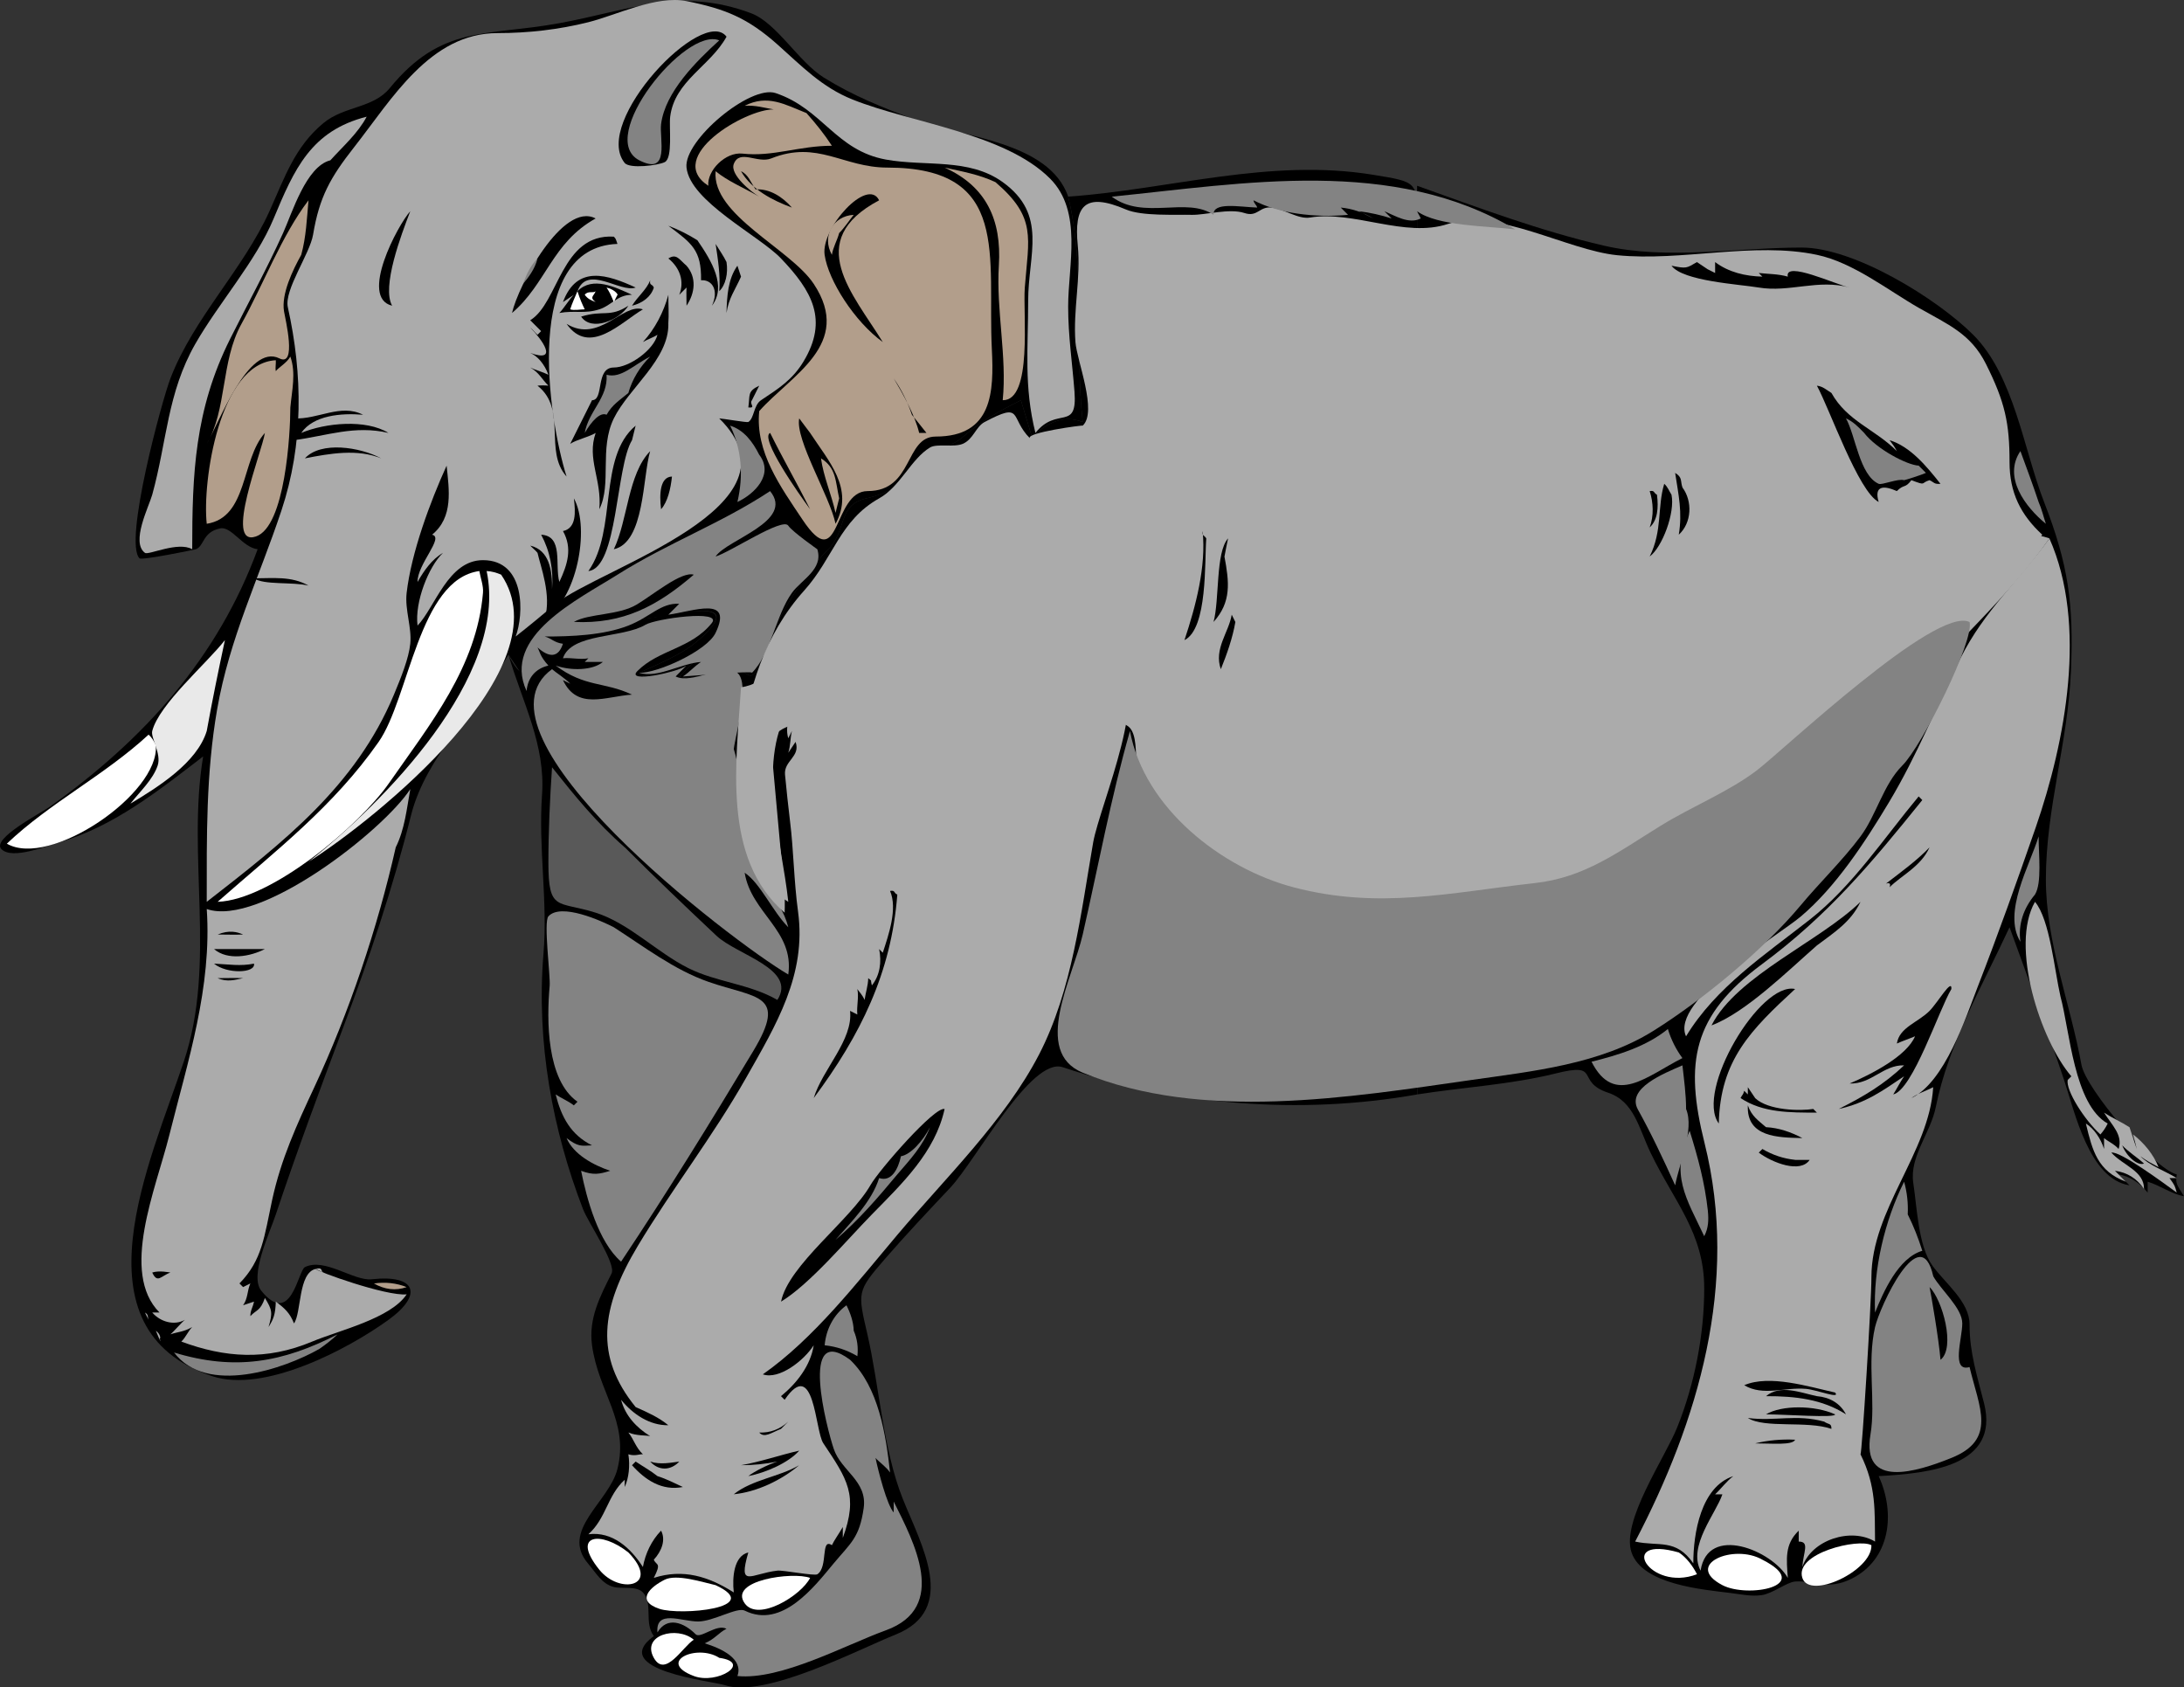 <?xml version="1.0" encoding="UTF-8" standalone="no"?>
<!-- Generator: Adobe Illustrator 12.0.0, SVG Export Plug-In . SVG Version: 6.00 Build 51448)  -->
<svg xmlns:inkscape="http://www.inkscape.org/namespaces/inkscape" xmlns:rdf="http://www.w3.org/1999/02/22-rdf-syntax-ns#" xmlns="http://www.w3.org/2000/svg" xmlns:cc="http://web.resource.org/cc/" xmlns:dc="http://purl.org/dc/elements/1.1/" xmlns:sodipodi="http://sodipodi.sourceforge.net/DTD/sodipodi-0.dtd" xmlns:svg="http://www.w3.org/2000/svg" xmlns:ns1="http://sozi.baierouge.fr" xmlns:xlink="http://www.w3.org/1999/xlink" id="Layer_1" style="enable-background:new 0 0 411.99 318.299" space="preserve" sodipodi:docname="elefante02_architetto_f_03r.svg" viewBox="0 0 411.99 318.299" sodipodi:version="0.32" version="1.1" inkscape:output_extension="org.inkscape.output.svg.inkscape" inkscape:version="0.45.1" sodipodi:docbase="/Users/johnolsen/Desktop/openclipart-0.20-pre/recovered-zerobyte-files/animals/mammals">
<rect x="0" y="0" width="411.99" height="318.299" fill="#333333" stroke="none"/>
<sodipodi:namedview id="base" bordercolor="#666666" inkscape:pageshadow="2" inkscape:window-width="787" pagecolor="#ffffff" inkscape:zoom="1.1310120" inkscape:window-x="110" borderopacity="1.0" inkscape:current-layer="Layer_1" inkscape:cx="205.99500" inkscape:cy="159.14951" inkscape:window-y="145" inkscape:window-height="510" inkscape:pageopacity="0.0"/>
<path id="path3" style="clip-rule:evenodd;fill-rule:evenodd" d="m201.5 37.096c3.269 13.324 1.213 28.751 2.742 42.51-3.811-1.492-6.742 0.307-9.599 2.742-0.686-2.286-1.372-4.571-2.057-6.856-4.165 2.083-7.383 3.88-10.906 6.9-4.379 3.753-6.056-0.402-9.235 5.957-1.549 3.097-5.811 4.948-8.999 5.656-5.503 1.223-3.633 6.033-7.199 9.599-4.763 4.761-10.478 14.291-12.706 20.977-1.816 5.449-2.895 1.387-4.435 1.649-2.745 0.468-9.061 2.117-10.97 1.372 1.005-0.797 1.786-1.885 2.742-2.743-3.287 0.708-7.877 4.656-10.284 2.057 5.284-2.466 9.575-3.989 13.395-8.354 4.922-5.625-7.039-2.455-9.988-2.145-9.541 1.004-18.575 5.194-23.976 13.242-1.371-2.057-2.743-4.114-4.114-6.171-5.714 10.285-15.57 19.084-18.377 30.313-3.434 13.736-7.851 26.827-12.82 40.081-4.406 11.748-8.74 23.366-12.709 35.27-1.189 3.568-4.989 11.511-2.717 14.323 5.626 6.964 6.938-3.813 8.228-4.457 3.717-1.858 9.209 2.671 12.62 2.292 8.295-0.92 9.788 2.844 3.15 7.65-7.622 5.52-23.439 13.897-33.253 10.627-26.565-8.853-11.648-40.477-5.346-59.384 6.205-18.614 0.505-38.557 3.631-57.518-8.085 6.22-16.918 13.257-26.867 16.099-2.723 0.778-9.108 3.466-11.186 1.385-1.944-1.947 7.478-6.811 9.192-8.035 17.75-12.675 31.578-27.988 39.146-48.53-2.816-0.32-4.93-4.362-7.059-3.936-3.374 0.674-2.994 3.355-4.597 3.936-0.184 0.067-10.204 2.137-10.627 1.714-3.038-3.038 4.227-29.783 5.828-33.939 4.438-11.521 13.72-20.51 18.741-31.667 2.849-6.332 4.728-12.002 10.099-16.478 3.912-3.259 9.39-2.771 12.527-6.605 9.813-11.995 18.101-9.73 31.908-12.24 13.266-2.412 22.85-6.923 36.256-1.896 4.826 1.81 8.932 9.139 13.713 12.127 5.495 3.434 11.154 5.683 17.194 7.948 8.89 3.346 25.28 4.053 28.93 14.546"/>
<path id="path5" style="fill-rule:evenodd;clip-rule:evenodd;stroke-width:0;stroke-miterlimit:10;fill:#B29E8B" d="m143.22 77.549c5.975-6.762 17.833-12.599 10.285-23.998-4.378-6.612-19.27-13.006-18.512-21.255 2.333 1.902 5.051 2.984 8.228 4.799-1.386-0.791-5.584-4.126-4.799-6.17 1.1-2.867 4.492-0.014 7.06-1.041 8.757-3.504 13.569 1.727 21.907 1.727 23.46 0 18.84 16.768 19.714 34.282 0.399 7.997 0.152 16.455-10.589 16.455-5.892 0-4.173 10.285-12.85 10.285-6.698 0-5.031 16.26-12.292 5.37-4.09-6.132-8.94-12.777-8.15-20.454"/>
<path id="path7" style="clip-rule:evenodd;fill-rule:evenodd" d="m46.543 111.83c5.418 0.452 9.864 1.52 15.084 2.742-2.661-2.79-11.974-4.38-15.084-2.74"/>
<path id="path9" style="clip-rule:evenodd;fill-rule:evenodd" d="m44.486 115.94c3.198 0.291 6.386 0.695 9.599 0.686-2.627-2.04-6.837-1.96-9.599-0.69"/>
<path id="path11" style="clip-rule:evenodd;fill-rule:evenodd" d="m42.43 123.49c1.183-0.449 3.942 0.28 6.17 0.686-1.81 0.68-4.022 0.14-6.17-0.69"/>
<path id="path13" style="clip-rule:evenodd;fill-rule:evenodd" d="m43.115 119.37c2.782-0.975 6.646-0.783 8.228 1.371-2.589-0.6-6.6-0.81-8.228-1.37"/>
<path id="path15" style="fill-rule:evenodd;clip-rule:evenodd;stroke-width:0;stroke-miterlimit:10;fill:#ABABAB" d="m104.82 113.89c-2.482 2.095-4.989 4.163-7.542 6.17 1.542-4.109 1.934-14.398-6.17-14.398-6.587 0-9.024 8.881-12.342 12.342-0.569-4.397 2.093-11.159 4.8-13.713-2.112 1.22-3.567 3.325-4.8 5.486-0.06-3.372 5.098-8.418 2.743-8.914 4.078-3.341 3.193-8.537 2.742-13.028-3.093 6.811-6.657 16.373-7.542 23.998-0.369 3.181 0.997 6.484 0.686 9.599-0.272 2.728-1.743 6.377-3.085 9.599-7.197 17.271-20.972 27.929-35.311 39.081 0-12.302-0.151-24.16 1.963-36.316 2.328-13.381 7.842-24.637 12.114-37.454 4.189-12.569 4.052-25.66 1.221-38.396-0.725-3.259 4.155-10.042 4.763-13.687 1.185-7.106 3.256-10.783 7.721-16.466 7.145-9.094 14.34-21.549 27.069-21.549 5.746 0 11.56-0.654 17.141-2.057 5.419-1.362 12.813-5.116 18.54-3.971 7.334 1.467 11.535 3.202 17.158 8.2 4.531 4.027 8.302 8.022 14.139 10.357 11.046 4.419 28.697 6.352 37.24 14.896 6.216 6.217 3.429 16.348 3.429 24.168 0 5.529 0.771 10.537 1.193 16.031 0.587 7.638-3.311 2.667-7.364 7.796-2.2-8.802-1.372-15.989-1.372-24.937 0-8.749 3.749-16.207-4.799-22.373-6.392-4.611-14.575-2.899-22.039-4.256-9.467-1.722-11.971-9.595-20.814-12.542-4.764-1.588-17.357 8.913-16.798 14.056 0.696 6.405 13.668 12.791 17.827 17.141 5.892 6.165 8.948 11.601 4.267 19.401-2.099 3.498-4.754 5.15-8.038 7.338-1.417 0.944-1.268 3.429-2.4 4.114-0.214 0.13-4.986-0.674-5.485-0.686 16.8 16.546-22.2 28.106-30.86 34.966"/>
<path id="path17" style="clip-rule:evenodd;fill-rule:evenodd" d="m267.32 206.45c8.568-1.353 17.731-1.862 26.131-3.962 8.802-2.2 3.591 1.528 9.903 3.632 4.933 1.644 5.808 6.748 8.018 11.338 4.447 9.236 10.114 15.141 10.114 25.541 0 8.798-1.809 18.023-5.079 26.201-2.343 5.855-10.635 17.762-8.633 23.642 2.063 6.063 13.415 6.989 18.684 7.648 1.974 0.247 3.898 0.684 5.872 0.401 2.067-0.296 4.729-2.444 6.298-2.565 3.476-0.268 6.081 1.759 10.665-0.533 7.307-3.653 8.327-12.313 5.104-19.35 9.438-0.523 22.847-1.866 19.884-13.713-1.303-5.206-2.743-9.49-2.743-14.912 0-4.3-4.686-7.829-7.007-11.079-2.686-3.762-2.913-11.067-3.607-15.58-0.765-4.969 3.26-9.422 4.241-14.322 2.37-11.849 8.864-23.047 13.915-33.926 3.486 9.586 7.053 19.121 10.285 28.797 2.023 6.057 4.73 18.693 12.342 19.883-0.686-0.686-1.372-1.371-2.058-2.057 2.083 0.326 4.072 1.63 5.485 3.429v-2.057c2.482 0.755 4.386 2.288 6.856 2.742-1.402-2.274-1.609-2.306-1.372-4.114-4.344-1.092-17.141-16.117-17.968-20.667-2.114-11.624-6.715-23.106-6.715-34.997 0-13.416 4.163-25.74 4.729-39.299 0.53-12.702-0.476-20.059-5.071-31.879-3.869-9.952-5.645-23.814-13.37-31.54-6.814-6.814-22.418-16.455-32.353-16.455-12.146 0-25.368 2.396-37.24-0.343-12.094-2.791-23.641-7.145-35.311-11.313 0.03 57.146 0.03 114.28 0.03 171.42"/>
<path id="path19" style="clip-rule:evenodd;fill-rule:evenodd" d="m267.32 206.45v-136.26-28.716c0-7.205 0.019-7.144-8.228-8.495-19.604-3.212-38.296 2.736-57.593 4.114 3.269 13.324 1.213 28.751 2.742 42.51-3.811-1.492-6.742 0.307-9.599 2.742-0.686-2.286-1.372-4.571-2.057-6.856-4.165 2.083-7.383 3.88-10.906 6.9-4.379 3.753-6.056-0.402-9.235 5.957-1.549 3.097-5.811 4.948-8.999 5.656-5.503 1.223-3.633 6.033-7.199 9.599-4.763 4.761-10.478 14.291-12.706 20.977-1.816 5.449-2.895 1.387-4.435 1.649-2.745 0.468-9.061 2.117-10.97 1.372 1.005-0.797 1.786-1.885 2.742-2.743-3.287 0.708-7.877 4.656-10.284 2.057 5.284-2.466 9.575-3.989 13.395-8.354 5.068-5.792-8.451-2.307-11.464-1.99-2.577 0.271-12.774 3.032-14.958 4.173-4.206 2.198-7.192 11.91-11.656 2.743 2.672 9.084 7.011 17.021 6.34 26.419-0.719 10.063 1.099 20.054 0.274 29.957-1.399 16.812 1.739 33.354 7.441 48.184 1.001 2.604 6.316 10.337 5.399 12.171-2.182 4.364-4.367 8.483-3.685 13.541 1.194 8.854 7.03 14.393 4.799 23.312-1.569 6.275-10.89 11.633-5.528 17.891 1.495 1.745 2.582 3.829 4.842 4.394 1.546 0.386 4.3-0.248 5.485 1.027 1.973 2.123 0.165 5.7 2.057 8.228-8.77 6.468 11.087 8.496 13.37 9.257 7.589 2.529 25.151-6.7 32.239-9.536 11.878-4.752 4.833-16.917 1.37-25.572-3.742-9.351-4.447-21.361-6.679-31.03-1.844-7.991-2.032-8.106 3.292-14.249 3.983-4.597 8.147-8.997 12.317-13.428 4.844-5.147 15.261-24.732 21.225-22.743 21.49 7.16 44.59 9.07 66.86 5.14"/>
<path id="path21" style="clip-rule:evenodd;fill-rule:evenodd" d="m137.05 6.928c-3.056 5.553-9.78 8.313-10.627 15.084-0.249 1.985 0.535 7.789-1.029 8.571-1.217 0.609-6.622 1.321-7.567 0.14-6.16-7.711 14.81-29.728 19.23-23.795"/>
<path id="path23" style="fill-rule:evenodd;clip-rule:evenodd;stroke-width:0;stroke-miterlimit:10;fill:#838383" d="m135.68 7.613c-4.35 3.976-10.176 9.71-10.97 15.77-0.359 2.739 1.757 9.868-4.114 6.856-8.23-4.218 8.67-25.254 15.08-22.626"/>
<path id="path25" style="fill-rule:evenodd;clip-rule:evenodd;stroke-width:0;stroke-miterlimit:10;fill:#B29E8B" d="m152.13 21.326c1.74 1.947 3.38 3.981 4.799 6.171-6.229 0-11.105 2.118-16.862 1.478-3.227-0.358-6.718 3.219-6.45 6.064-8.333-5.426 7.04-14.511 12.342-14.398-1.855-0.314-3.418-0.821-5.485-0.686 4.32-2.192 7.55-0.268 11.65 1.371"/>
<path id="path27" style="fill-rule:evenodd;clip-rule:evenodd;stroke-width:0;stroke-miterlimit:10;fill:#ABABAB" d="m62.313 30.24c-4.571 1.142-7.21 9.95-8.913 13.713-3.059 6.761-6.649 13.298-9.98 19.959-6.716 13.433-7.161 25.552-7.161 39.691-2.669-1.534-8.257 1.165-8.913 0.685-2.714-1.986 0.755-8.743 1.371-10.97 2.792-10.101 2.836-19.19 8.125-28.447 4.376-7.658 11.426-15.596 14.755-23.585 3.91-9.385 7.06-16.604 17.572-19.274-1.648 3.136-4.496 5.613-6.856 8.236"/>
<path id="path29" style="fill-rule:evenodd;clip-rule:evenodd;stroke-width:0;stroke-miterlimit:10;fill:#B29E8B" d="m187.78 34.354c7.815 6.698 6.265 10.436 5.537 19.909-0.378 4.922 1.516 21.321-4.165 21.229 0.833-8.173-1.255-16.939-0.724-25.446 0.534-8.542-2.378-14.91-10.247-18.435 3.29 0.731 6.53 1.297 9.59 2.743"/>
<path id="path31" style="clip-rule:evenodd;fill-rule:evenodd" d="m142.53 35.725c2.705-0.151 5.086 1.414 6.856 3.428-3.554-1.307-7.607-3.356-9.599-6.856 1.37 0.626 1.78 2.011 2.74 3.428"/>
<path id="path33" style="fill:#ABABAB;clip-rule:evenodd;fill-rule:evenodd" d="m386.62 101.55c-5.942 8.17-12.34 13.708-16.761 22.55-4.531 9.062-8.235 18.423-13.485 27.173-4.484 7.476-10.043 16.048-16.759 21.682-4.137 3.469-24.65 15.825-21.56 22.528 5.614-9.28 14.977-15.44 23.373-22.038 8.032-6.311 13.989-15.392 20.508-23.214l0.686 0.686c-9.766 12.109-17.816 21.754-30.256 30.969-13.07 9.682-14.635 18.473-10.824 33.714 6.63 26.521-1.276 52.61-13.086 75.188 4.445 0.985 7.67-0.657 10.971 4.114-0.014-5.692 1.457-14.47 7.542-16.455-1.269 0.935-2.268 2.351-3.429 3.427h1.372c-1.188 3.568-6.552 9.771-4.114 14.399 1.363-8.827 13.505-3.817 16.456 1.371-0.235-3.484-0.652-6.323 2.057-8.913v2.057c2.144-0.005 0.84 2.02 0.686 4.8 1.688-5.138 9.208-7.521 13.713-4.8-0.091-5.701 0.284-10.353-2.742-16.455 0.255-0.06 2.057-28.477 2.057-33.427 0-12.723 10.898-23.531 11.655-35.823-1.094 0.579-3.198 1.298-4.113 2.057 6.32-3.06 10.185-15.025 12.547-21.1 3.857-9.918 7.402-19.886 10.899-29.938 5.63-16.29 9.81-38.29 2.58-54.56"/>
<path id="path35" style="fill-rule:evenodd;clip-rule:evenodd;stroke-width:0;stroke-miterlimit:10;fill:#838383" d="m120.59 126.92c3.491 0.059 12.775-4.15 14.398-7.542 3.394-7.089-4.252-4.056-8.914-3.428 0.686-0.686 1.372-1.371 2.057-2.057-3.464-0.212-5.451 2.492-9.599 4.114-4.698 1.838-10.791 2.065-15.771 2.057 1.363 0.381 1.714 1.134 3.429 1.372-0.856 2.666-2.597 2.654-4.8 0.686 0.472 0.845 0.422 1.605 2.057 3.428-2.395 0.551-3.898 2.274-4.114 4.799-4.756-10.333 9.771-17.289 17.141-21.941 9.494-5.992 19.592-9.68 28.796-15.77 4.687 5.708-8.188 9.136-10.284 12.342 2.856-0.872 12.639-7.438 13.713-5.828 0.768 1.151 5.481 4.446 5.485 4.457 1.166 3.806-2.989 5.711-4.799 8.228-3.031 4.213-4 11.542-7.542 15.083 0.459-0.459-11.644 0.616-13.027 0.686 1.223-0.79 2.204-1.956 3.428-2.743-3.87 0.28-8.18 3.13-11.67 2.05"/>
<path id="path37" style="clip-rule:evenodd;fill-rule:evenodd" d="m165.84 37.782c-14.429 7.656-4.921 17.642 0.686 26.74-5.308-3.834-10.283-11.618-10.971-16.455-0.72-5.033 8.12-14.742 10.28-10.285"/>
<path id="path39" style="fill-rule:evenodd;clip-rule:evenodd;stroke-width:0;stroke-miterlimit:10;fill:#B29E8B" d="m56.828 48.066c-1.579 2.83-3.798 7.378-3.25 10.665 0.252 1.515 2.461 10.537-0.864 8.875-5.892-2.942-11.489 12.407-13.712 16.112 3.834-6.412 2.636-15.576 6.527-22.582 4.14-7.452 7.611-16.729 12.67-23.355-0.315 3.471-0.447 6.916-1.371 10.285"/>
<path id="path41" style="clip-rule:evenodd;fill-rule:evenodd" d="m77.397 39.838c-1.712 4.438-5.433 14.25-3.428 17.827-6.254-1.501 1.087-15.248 3.428-17.827"/>
<path id="path43" style="fill-rule:evenodd;clip-rule:evenodd;stroke-width:0;stroke-miterlimit:10;fill:#B29E8B" d="m158.3 43.953c-0.374 1.432-1.155 2.658-1.371 4.114-1.967-3.476 0.226-7.337 4.114-7.542-0.9 1.128-1.72 2.407-2.74 3.428"/>
<path id="path45" style="clip-rule:evenodd;fill-rule:evenodd" d="m112.36 41.209c-8.25 4.583-9.292 12.317-15.77 17.827 1.15-5.15 9.56-21.084 15.77-17.827"/>
<path id="path47" style="clip-rule:evenodd;fill-rule:evenodd" d="m131.56 45.324c2.656 3.863 5.568 8.66 2.743 12.341 1.362-2.949 0.006-4.957-2.057-4.799 0.088-5.718-1.743-6.963-6.171-10.284 1.81 0.678 3.77 1.658 5.49 2.742"/>
<path id="path49" style="clip-rule:evenodd;fill-rule:evenodd" d="m115.79 44.638c0.384 0.424 0.31 0.265 0.686 1.371-17.864 0.634-13.116 32.722-9.599 43.881-4.331-4.832 0.174-12.688-5.485-17.141 0.613-0.074 1.443-0.066 2.057 0-1.297-1.289-1.723-2.452-3.428-3.428 0.943 0.474 2.376 0.836 3.428 1.371-0.742-2.05-2.107-3.583-3.428-4.114 5.522 1.946 2.154-2.606 0-4.8 0.504 0.391 0.893 0.948 1.371 1.372 0.229-0.229 0.458-0.457 0.686-0.686l-2.057-2.057c5.39-3.278 5.83-16.345 15.76-15.769"/>
<path id="path51" style="clip-rule:evenodd;fill-rule:evenodd" d="m137.05 49.438c0.341 2.147-0.191 4.387-1.371 5.485 0.238-2.956-0.247-6.018-0.686-8.914 0.68 1.133 1.49 2.239 2.06 3.429"/>
<path id="path53" style="clip-rule:evenodd;fill-rule:evenodd" d="m129.51 50.123c1.92 2.208 1.625 5.126 0 7.542 0.006-1.138-0.063-2.292 0-3.428l-1.371 1.371c1.021-2.562 0.099-5.108-2.057-6.856 1.56-0.997 2.05 0.215 3.43 1.371"/>
<path id="path55" style="fill-rule:evenodd;clip-rule:evenodd;stroke-width:0;stroke-miterlimit:10;fill:#838383" d="m98.652 53.551c0.692-1.822 1.336-3.343 2.743-4.799-0.45 1.962-1.826 3.752-2.748 4.799"/>
<path id="path57" style="clip-rule:evenodd;fill-rule:evenodd" d="m139.79 52.18c-1.111 2.501-2.335 4.045-2.743 6.856 0.085-3.234 0.287-6.423 2.057-8.914 0.22 0.687 0.45 1.373 0.68 2.058"/>
<path id="path59" style="clip-rule:evenodd;fill-rule:evenodd" d="m119.91 54.237c-2.899 1.06-9.123-4.4-10.971 0.686 2.864-2.886 7.115-0.759 10.285 0.686-2.786-0.017-3.851 2.002-6.171 2.743-2.818 0.899-4.622 0.151-7.542 0.686 0.695-0.656 2.005-2.753 2.743-3.428-0.686 0.457-1.372 0.915-2.057 1.372 2.65-7.145 8.48-5.149 13.72-2.745"/>
<path id="path61" style="clip-rule:evenodd;fill-rule:evenodd" d="m123.34 54.237c-0.52 1.723-2.112 2.941-4.114 3.428 1.062-1.74 2.731-3.009 3.429-4.799-0.18 1.057 0.38 0.623 0.68 1.371"/>
<path id="path63" style="fill-rule:evenodd;clip-rule:evenodd;stroke-width:0;stroke-miterlimit:10;fill:#FFFFFF" d="m112.36 54.923c-0.301 0.928-1.253 1.119 0 2.057-0.835-0.357-1.405-0.5-2.057-1.372 0.64-0.848 1.62-0.219 2.06-0.685"/>
<path id="path65" style="fill-rule:evenodd;clip-rule:evenodd;stroke-width:0;stroke-miterlimit:10;fill:#FFFFFF" d="m116.48 55.608c-0.229 0.457-0.458 0.915-0.686 1.372-0.696-1.625-0.739-1.744-1.371-2.743 1.89 0.468 2.25 1.627 2.06 1.371"/>
<path id="path67" style="clip-rule:evenodd;fill-rule:evenodd" d="m126.08 61.094c0.113 6.715-7.492 12.14-10.285 17.827-2.795 5.692-0.354 12.379-2.743 17.141 0.522-5.604-2.409-9.459-0.685-14.398-1.259 0.768-3.576 1.249-4.8 2.057 1.372-2.743 2.743-5.485 4.114-8.228 2.341 0.001 0.566-6.17 4.114-6.17 2.915 0 7.506-3.302 8.228-6.171-0.682 0.455-2.044 0.933-2.743 1.371 2.307-2.534 3.916-5.662 4.799-8.913-0.01 1.816 0.13 3.674-0.01 5.484"/>
<path id="path69" style="fill-rule:evenodd;clip-rule:evenodd;stroke-width:0;stroke-miterlimit:10;fill:#FFFFFF" d="m107.56 58.351c0.359-1.167 0.917-2.293 1.371-3.428 0.5 1.592 0.943 2.523 1.372 3.428-0.73 0-2.04 0.252-2.74 0"/>
<path id="path71" style="clip-rule:evenodd;fill-rule:evenodd" d="m118.54 57.665c-1.702 2.74-6.97 4.949-8.914 2.057 4.22-1.316 5.35 0.251 8.91-2.057"/>
<path id="path73" style="clip-rule:evenodd;fill-rule:evenodd" d="m121.28 58.351c-4.152 2.457-10.084 8.875-14.398 2.743 6.18 3.761 10.55-4.015 14.4-2.743"/>
<path id="path75" style="fill-rule:evenodd;clip-rule:evenodd;stroke-width:0;stroke-miterlimit:10;fill:#B29E8B" d="m54.771 76.863c0 4.91-0.959 22.489-6.513 24.34-6.094 2.031 1.185-16.04 1.713-19.541-4.531 5.056-3.167 15.912-10.97 17.141-0.87-7.823 2.344-30.275 13.027-30.854 0.05 0.659-0.127 1.41 0 2.057 0.556-0.721 2.067-1.531 2.743-2.742 1.1 3.13 0.297 6.333 0 9.602"/>
<path id="path77" style="fill-rule:evenodd;clip-rule:evenodd;stroke-width:0;stroke-miterlimit:10;fill:#838383" d="m118.54 74.121c-1.652 1.386-3.027 2.187-4.114 4.114-1.188-0.561-2.839 1.208-4.114 3.428 0.7-4.118 4.409-6.608 4.114-10.97 2.76 0.739 5.033-1.831 8.228-3.428-1.92 1.88-3.39 4.277-4.12 6.856"/>
<path id="path79" style="clip-rule:evenodd;fill-rule:evenodd" d="m172.02 78.234c0.934 1.126 1.829 2.286 2.743 3.428h-1.371c-0.797-3.36-3.067-7.361-4.8-10.284 1.45 2.1 2.62 4.434 3.43 6.856"/>
<path id="path81" style="clip-rule:evenodd;fill-rule:evenodd" d="m141.85 75.492c-0.588 0.725 0.877 1.492-0.686 1.372 0.347-2.4-0.235-3.022 2.057-4.114-0.46 0.914-0.92 1.828-1.37 2.742"/>
<path id="path83" style="clip-rule:evenodd;fill-rule:evenodd" d="m145.28 81.663c2.397 4.86 5.11 9.557 7.542 14.398-2.17-2.93-9.58-13.495-7.54-14.398"/>
<path id="path85" style="clip-rule:evenodd;fill-rule:evenodd" d="m152.82 81.663c3.405 5.239 8.419 10.493 4.799 17.141-1.117-5.282-7.648-15.864-6.856-19.883 0.69 0.913 1.36 1.839 2.06 2.742"/>
<path id="path87" style="fill-rule:evenodd;clip-rule:evenodd;stroke-width:0;stroke-miterlimit:10;fill:#838383" d="m143.22 85.776c2.834 3.704-0.849 7.382-4.114 8.914 1.161-4.964 0.811-9.967-1.371-14.398 2.58 0.815 4.24 3.003 5.48 5.484"/>
<path id="path89" style="clip-rule:evenodd;fill-rule:evenodd" d="m119.22 83.034c-3.082 5.07-2.672 24.136-8.228 24.683 5.508-7.715 1.735-21.417 8.914-27.426-0.22 0.912-0.45 1.826-0.68 2.74"/>
<path id="path91" style="clip-rule:evenodd;fill-rule:evenodd" d="m71.912 86.462c-4.516-1.838-9.684-0.925-14.398 0 2.987-3.277 10.39-2.155 14.398 0"/>
<path id="path93" style="clip-rule:evenodd;fill-rule:evenodd" d="m122.65 85.091c-1.449 4.843-1.013 17.223-6.857 18.513 2.63-5.454 2.65-14.202 6.86-18.509"/>
<path id="path95" style="fill-rule:evenodd;clip-rule:evenodd;stroke-width:0;stroke-miterlimit:10;fill:#838383" d="m384.56 94.69c0.582 1.306 0.919 2.756 1.371 4.114-3.851-3.15-8.144-8.789-4.799-13.713 1.17 3.193 2.36 6.375 3.43 9.599"/>
<path id="path97" style="fill-rule:evenodd;clip-rule:evenodd;stroke-width:0;stroke-miterlimit:10;fill:#B29E8B" d="m158.3 94.004c-0.229 0.914-0.457 1.829-0.686 2.743-0.761-3.481-2.275-6.84-2.742-10.285 2.89 1.772 2.71 4.311 3.43 7.542"/>
<path id="path99" style="clip-rule:evenodd;fill-rule:evenodd" d="m126.76 89.89c-0.24 2.31-0.831 4.82-2.057 6.171-0.36-2.971-0.17-6.101 2.06-6.171"/>
<path id="path101" style="fill:#E9E9E9;clip-rule:evenodd;fill-rule:evenodd" d="m94.538 108.4c11.999 17.581-23.894 46.298-36.339 54.166 13.935-10.948 37.805-34.938 33.597-54.851 0.956 0.04 1.849 0.31 2.742 0.68"/>
<path id="path103" style="fill-rule:evenodd;clip-rule:evenodd;stroke-width:0;stroke-miterlimit:10;fill:#FFFFFF" d="m91.11 111.83c-1.186 14.009-9.958 24.729-17.7 35.856-5.585 8.028-22.232 22.085-32.352 22.422 10.999-9.678 21.824-17.952 30.354-30.141 5.808-8.298 7.569-30.672 19.011-32.252 0.215 1.28 0.811 2.83 0.687 4.11"/>
<path id="path105" style="clip-rule:evenodd;fill-rule:evenodd" d="m130.88 108.4c-6.881 5.925-13.333 9.367-22.625 8.914 2.816-1.616 8.423-1.215 11.859-3.276 3.14-1.88 8.47-6.34 10.76-5.63"/>
<path id="path107" style="clip-rule:evenodd;fill-rule:evenodd" d="m58.199 110.46c-3.115-0.737-8.394-0.065-10.285-1.371 3.572 0 7.052-0.46 10.285 1.37"/>
<path id="path109" style="fill:#E9E9E9;clip-rule:evenodd;fill-rule:evenodd" d="m39.001 137.88c-1.822 6.006-9.256 10.623-14.398 13.713 1.727-2.22 4.246-4.511 5.142-7.199 0.741-2.223-1.356-5.259-1.028-6.514 1.329-5.082 10.282-12.73 13.713-17.141-1.223 5.71-2.385 11.4-3.429 17.14"/>
<path id="path111" style="fill-rule:evenodd;clip-rule:evenodd;stroke-width:0;stroke-miterlimit:10;fill:#FFFFFF" d="m29.402 140.63c0.657 9.128-20.022 23.196-28.111 18.512 8.141-7.743 18.387-12.858 26.74-20.568 0.646 0.58 1.045 1.25 1.371 2.06"/>
<path id="path113" style="fill-rule:evenodd;clip-rule:evenodd;stroke-width:0;stroke-miterlimit:10;fill:#595959" d="m117.85 159.82c5.672 5.673 11.458 11.188 17.3 16.687 3.869 3.642 15.243 6.257 11.497 12.11-5.353-3.066-11.43-3.314-16.812-6.006-5.94-2.971-11.152-8.448-17.47-10.449-7.181-2.274-8.914-0.117-8.914-9.427 0-6.041 0.284-11.969 0.686-17.998 4.38 5.51 8.42 10.47 13.7 15.09"/>
<path id="path115" style="fill-rule:evenodd;clip-rule:evenodd;stroke-width:0;stroke-miterlimit:10;fill:#ABABAB" d="m74.655 159.82c-3.423 15.174-8.792 31.18-15.35 45.234-3.32 7.115-6.29 13.559-7.961 21.273-1.491 6.88-1.842 11.348-6.171 15.77 0.229 0.229 0.457 0.458 0.685 0.687 0.457-0.229 0.915-0.458 1.372-0.687-0.624 1.382-0.431 2.779-1.372 4.114 0.686-0.229 1.372-0.457 2.057-0.686-0.175 0.982-0.721 1.715-0.686 2.742 1.119-1.234 1.862-0.896 2.742-3.428 1.386 2.266 1.48 2.775 0.686 5.484 0.915-1.465 1.297-2.36 1.371-4.799 1.662 1.244 2.665 2.146 3.429 4.113 1.425-1.977 0.766-9.557 4.114-10.284-0.068 0.388 13.328 5.199 17.141 4.799-3.035 4.581-12.795 6.805-17.827 8.914-8.663 3.632-16.451 3.038-24.683 0 0.856-0.815 1.288-1.993 2.057-2.743-1.677 0.946-2.459 0.837-4.114 1.372 0.586-0.453 2.098-2.248 2.743-2.742-2.014 1.165-4.667 0.387-6.171-1.372h1.371c-7.476-7.542-0.692-23.285 1.843-33.425 3.509-14.037 8.065-27.858 7.071-42.682 9.957 3.449 33.262-14.737 38.396-22.625-0.678 3.74-1.04 7.55-2.743 10.98"/>
<path id="path117" style="clip-rule:evenodd;fill-rule:evenodd" d="m364 159.82c-1.649 3.663-5.37 5.335-7.542 7.543 0.229-0.686 0-0.914-0.686-0.686 2.83-2.19 5.73-4.26 8.23-6.85"/>
<path id="path119" style="fill-rule:evenodd;clip-rule:evenodd;stroke-width:0;stroke-miterlimit:10;fill:#838383" d="m383.88 168.74c-2.128 2.536-3.23 5.616-2.742 8.913-3.421-5.529 1.753-14.381 3.428-19.884-0.01 3.37 0.65 8.82-0.69 10.97"/>
<path id="path121" style="fill-rule:evenodd;clip-rule:evenodd;stroke-width:0;stroke-miterlimit:10;fill:#ABABAB" d="m388.68 187.94c1.782 6.537 2.538 20.362 8.913 23.997-0.405 0.833-0.787 1.374-1.372 2.058-3.064-2.792-6.542-8.336-6.171-10.285l0.687-0.687c-5.801-6.736-11.632-24.591-6.856-32.91 2.81 3.32 3.68 12.97 4.8 17.82"/>
<path id="path123" style="clip-rule:evenodd;fill-rule:evenodd" d="m342.74 178.34c-5.521 4.831-13.465 12.681-19.885 15.085 4.759-9.342 20.466-15.857 28.112-23.313-1.83 3.82-4.96 5.77-8.23 8.23"/>
<path id="path125" style="fill-rule:evenodd;clip-rule:evenodd;stroke-width:0;stroke-miterlimit:10;fill:#838383" d="m115.79 174.91c5.682 3.652 11.387 8.04 17.827 10.285 9.112 3.177 15.021 2.162 8.486 13.054-8.107 13.512-16.167 26.578-24.941 39.739-4.264-3.69-6.485-11.82-7.542-17.141 2.351 0.878 3.473 0.623 5.485 0-3.216-1.08-6.906-3.099-8.228-6.171 2.164 1.645 2.74 1.499 4.799 1.372-4.018-2.004-5.775-5.342-6.856-9.6 1.098 0.736 2.39 1.243 3.429 2.058 0.229-0.229 0.457-0.457 0.685-0.686-5.852-4.115-5.827-15.433-5.244-21.854 0.167-1.842-1.182-12.077-0.241-13.114 2.36-2.61 10.02 0.86 12.33 2.05"/>
<path id="path127" style="clip-rule:evenodd;fill-rule:evenodd" d="m45.857 176.28c-1.594 0.069-3.203 0-4.799 0 2.14-0.9 3.735-0.49 4.799 0"/>
<path id="path129" style="clip-rule:evenodd;fill-rule:evenodd" d="m49.971 179.02c-2.737 1.409-7.017 2.215-9.599 0h9.599"/>
<path id="path131" style="clip-rule:evenodd;fill-rule:evenodd" d="m47.915 181.77c0.336 1.854-5.175 1.975-7.542 0 2.744 0.13 4.979 0.52 7.542 0"/>
<path id="path133" style="clip-rule:evenodd;fill-rule:evenodd" d="m45.857 184.51c-1.417 0.283-2.936 0.822-4.799 0 1.598 0 3.203-0.06 4.799 0"/>
<path id="path135" style="clip-rule:evenodd;fill-rule:evenodd" d="m368.11 186.56c-2.33 3.875-7.285 19.024-10.97 19.884 0.71-1.124 1.301-2.336 2.057-3.429-4.043 2.715-7.178 5.04-12.342 6.171 4.705-2.351 8.487-4.588 12.342-8.228-3.969-0.104-6.141 3.56-10.284 3.429 4.164-1.773 10.784-5.188 12.341-8.913-1.024 0.444-2.418 0.905-3.429 1.371 0.468-3.068 3.999-3.969 6.171-6.171 1.55-1.57 4.26-6.26 4.11-4.11"/>
<path id="path137" style="clip-rule:evenodd;fill-rule:evenodd" d="m338.63 186.56c-8.356 7.713-14.129 13.416-14.398 25.369-4.51-6.1 7.79-26.82 14.4-25.37"/>
<path id="path139" style="fill-rule:evenodd;clip-rule:evenodd;stroke-width:0;stroke-miterlimit:10;fill:#838383" d="m317.37 199.59c-6.527 3.262-12.803 9.26-17.141 0.685 5.03-1.253 10.32-2.851 14.398-6.171 0.59 1.96 1.55 3.88 2.74 5.48"/>
<path id="path141" style="fill-rule:evenodd;clip-rule:evenodd;stroke-width:0;stroke-miterlimit:10;fill:#838383" d="m318.06 209.19c1.621 3.913-1.325 10.371-2.057 14.398-2.209-4.859-4.431-9.618-7.021-14.283-2.233-4.022 4.895-6.814 8.392-8.343 0.31 2.74 0.68 5.45 0.69 8.22"/>
<path id="path143" style="clip-rule:evenodd;fill-rule:evenodd" d="m331.08 207.13c2.489 2.363 8.529 2.449 10.97 2.057l0.687 0.687c-5.127 0-10.206 0.041-14.398-2.743 0.357-0.728 0.463-0.511 0.685-1.371l0.686 0.686v-1.371c0.46 0.67 0.92 1.36 1.37 2.04"/>
<path id="path145" style="clip-rule:evenodd;fill-rule:evenodd" d="m333.14 212.62c2.39 0.115 4.727 0.924 6.856 2.057-4.57-0.103-10.565-0.133-10.285-6.17 0.71 2.06 2.01 2.87 3.42 4.11"/>
<path id="path147" style="fill-rule:evenodd;clip-rule:evenodd;stroke-width:0;stroke-miterlimit:10;fill:#ABABAB" d="m401.71 212.62c0.434 1.379 0.914 2.743 1.371 4.114-0.229-0.914-0.458-1.828-0.687-2.742 2.08 1.633 3.816 3.729 4.801 6.171-1.145-0.613-2.404-1.263-3.429-2.058 1.636 1.708 4.532 2.715 6.855 4.114h-1.37c1.08 1.499 0.98 1.413 1.37 2.742-2.435-1.774-10.725-7.906-12.341-7.543 2.232 2.472 6.194 3.42 6.171 6.857-1.34-1.964-3.171-3.124-5.485-3.429l2.058 2.058c-5.326-1.996-6.306-5.806-7.543-10.971 1.536 0.955 2.819 2.849 3.429 4.8v-2.058c0.649 0.589 1.962 1.139 2.742 2.058 0.84-2.653-1.207-4.399-2.742-6.856 1.55 1.01 3.25 1.76 4.8 2.75"/>
<path id="path149" style="fill-rule:evenodd;clip-rule:evenodd;stroke-width:0;stroke-miterlimit:10;fill:#838383" d="m322.17 228.39c0.169 1.763 0.12 3.258-0.687 4.799-3.37-7.211-6.538-11.536-2.742-19.884 1.59 5.16 2.84 9.73 3.43 15.08"/>
<path id="path151" style="clip-rule:evenodd;fill-rule:evenodd" d="m404.45 219.48c-1.164 0.496-3.292-1.306-4.114-3.428 1.26 1.31 2.77 2.21 4.11 3.43"/>
<path id="path153" style="clip-rule:evenodd;fill-rule:evenodd" d="m338.63 218.79h2.742c-1.747 2.599-7.021 0.555-9.6-1.372 0.229-0.229 0.458-0.456 0.687-0.685 1.9 1.13 3.96 1.82 6.17 2.05"/>
<path id="path155" style="fill-rule:evenodd;clip-rule:evenodd;stroke-width:0;stroke-miterlimit:10;fill:#838383" d="m359.88 229.08c1.104 2.201 2.003 4.507 2.742 6.856-4.543 1.354-7.364 7.796-8.913 11.656-0.362-8.174 1.833-17.363 5.485-24.683 0.56 2.01 0.78 4.06 0.68 6.16"/>
<path id="path157" style="fill-rule:evenodd;clip-rule:evenodd;stroke-width:0;stroke-miterlimit:10;fill:#838383" d="m364.68 240.73c1.524 2.695 5.485 6.006 5.485 8.913 0 2.803-2.157 9.24 1.371 8.228 1.833 7.684 5.199 13.674-3.428 17.141-6.553 2.633-16.985 5.908-15.262-4.419 1.036-6.21-0.684-13.525 0.863-20.265 0.9-3.87 8.54-20.45 10.98-9.59"/>
<path id="path159" style="fill:#ABABAB;clip-rule:evenodd;fill-rule:evenodd" d="m60.942 240.04c-0.457-0.229-0.914-0.457-1.371-0.686 1.297-0.37 0.934 0.34 1.371 0.69"/>
<path id="path161" style="clip-rule:evenodd;fill-rule:evenodd" d="m32.145 240.04c-1.794 0.636-2.431 2.14-3.428 0 1.307-0.44 3.271-0.02 3.428 0"/>
<path id="path163" style="fill-rule:evenodd;clip-rule:evenodd;stroke-width:0;stroke-miterlimit:10;fill:#B29E8B" d="m76.711 242.79c-2.075 0.73-4.176 0.46-6.171-0.687 2.115-0.31 4.268-0.09 6.171 0.69"/>
<path id="path165" style="clip-rule:evenodd;fill-rule:evenodd" d="m364 242.79c2.407 2.357 4.947 11.451 2.058 13.712-0.37-4.25-1.73-11.99-2.06-13.71"/>
<path id="path167" style="fill-rule:evenodd;clip-rule:evenodd;stroke-width:0;stroke-miterlimit:10;fill:#838383" d="m161.05 251.02c0.664 1.52 0.877 3.148 0.685 4.799-1.903-1.139-3.961-1.823-6.171-2.057 0.257-2.987 1.684-5.786 4.114-7.542 0.73 1.44 1.33 3.16 1.37 4.8"/>
<path id="path169" style="fill:#ABABAB;clip-rule:evenodd;fill-rule:evenodd" d="m28.031 248.96c-0.229-0.457-0.457-0.915-0.685-1.372 0.723 0.42 0.446 0.74 0.685 1.37"/>
<path id="path171" style="fill:#ABABAB;clip-rule:evenodd;fill-rule:evenodd" d="m30.088 252.39c0.668 1.904-0.648-1.229-0.686-1.371 1.076 0.77 0.844 1.82 0.686 1.37"/>
<path id="path173" style="fill-rule:evenodd;clip-rule:evenodd;stroke-width:0;stroke-miterlimit:10;fill:#838383" d="m60.256 254.44c-6.658 3.792-21.252 8.813-27.425 0.686 11.461 3.482 20.451 1.902 30.854-3.428-1.062 1.01-2.226 1.9-3.429 2.74"/>
<path id="path175" style="fill-rule:evenodd;clip-rule:evenodd;stroke-width:0;stroke-miterlimit:10;fill:#838383" d="m160.36 256.5c5.397 5.131 6.759 14.21 7.542 21.255-0.766-1.1-2.185-2.072-2.742-2.742 0.53 2.562 2.162 8.885 3.428 10.284v-2.057c3.832 7.664 10.392 19.971-1.47 24.283-7.739 2.813-19.812 9.445-28.013 8.628 1.176-3.245-3.007-5.194-6.171-6.171 1.982-0.848 2.581-1.966 4.114-2.742-1.876-0.992-4.905 1.949-5.828 1.027-2.245-2.24-5.376-3.411-7.199-0.342-0.372-4.391 4.556-2.058 7.669-2.058 2.845 0 7.371-2.765 8.787-2.057 7.058 3.528 13.2-4.597 16.798-8.913 3.216-3.858 4.85-4.809 5.65-10.412 0.733-5.133-4.257-7.006-5.65-11.186-1.26-3.75-6.61-23.99 3.08-16.8"/>
<path id="path177" style="clip-rule:evenodd;fill-rule:evenodd" d="m346.17 262.67c1.104 1.324-3.43-0.509-5.485-0.686-4.067-0.35-8.058 1.441-11.656-0.686 4.75-2.06 12.21 0.28 17.15 1.38"/>
<path id="path179" style="clip-rule:evenodd;fill-rule:evenodd" d="m342.74 263.36c2.427 0.201 4.389 1.34 5.484 3.429-4.469-2.855-9.553-3.445-15.084-3.429 2.72-2.25 6.39-0.68 9.6 0"/>
<path id="path181" style="clip-rule:evenodd;fill-rule:evenodd" d="m346.17 266.79c0.183 0.729-9.51 0-13.027 0 2.93-1.76 9.16-1.75 13.03 0"/>
<path id="path183" style="clip-rule:evenodd;fill-rule:evenodd" d="m344.11 268.16c0.786 0.594 1.402 0.22 1.372 1.371-4.637-1.602-12.566-0.031-15.771-2.057 5.09 0.67 9.19-0.77 14.4 0.69"/>
<path id="path185" style="clip-rule:evenodd;fill-rule:evenodd" d="m338.63 271.58c-0.455 1.085-4.453 0.687-7.542 0.687 2.45-0.59 5.02-0.82 7.54-0.69"/>
<path id="path187" style="fill-rule:evenodd;clip-rule:evenodd;stroke-width:0;stroke-miterlimit:10;fill:#FFFFFF" d="m118.54 292.84c6.207 6.415-1.65 8.051-5.511 3.225-5.4-6.74 0.38-7.32 5.51-3.22"/>
<path id="path189" style="fill-rule:evenodd;clip-rule:evenodd;stroke-width:0;stroke-miterlimit:10;fill:#FFFFFF" d="m353.02 291.47c0.187 4.795-11.667 10.375-13.027 6.171-1.51-4.7 10.61-7.51 13.03-6.17"/>
<path id="path191" style="fill-rule:evenodd;clip-rule:evenodd;stroke-width:0;stroke-miterlimit:10;fill:#FFFFFF" d="m316.69 292.84c1.467 0.965 2.649 2.574 3.428 4.113-9.02 3.42-15.31-7.49-3.43-4.11"/>
<path id="path193" style="fill-rule:evenodd;clip-rule:evenodd;stroke-width:0;stroke-miterlimit:10;fill:#FFFFFF" d="m332.46 294.21c9.85 5.012-2.824 7.271-7.542 4.801-7.43-3.89 2.16-7.91 7.54-4.8"/>
<path id="path195" style="fill-rule:evenodd;clip-rule:evenodd;stroke-width:0;stroke-miterlimit:10;fill:#FFFFFF" d="m152.82 297.64c-1.648 3.291-9.799 8.367-12.341 4.799-3.11-4.37 9.08-6.01 12.34-4.8"/>
<path id="path197" style="fill-rule:evenodd;clip-rule:evenodd;stroke-width:0;stroke-miterlimit:10;fill:#FFFFFF" d="m134.99 299.01c9.375 4.352-6.675 5.773-10.589 4.469-4.553-1.518-1.791-4.107 0.99-5.498 2.25-1.12 7.12 0.46 9.6 1.03"/>
<path id="path199" style="fill-rule:evenodd;clip-rule:evenodd;stroke-width:0;stroke-miterlimit:10;fill:#FFFFFF" d="m130.88 309.3c-2.083 1.283-5.374 7.286-7.542 3.428-2.42-4.31 4.35-6.11 7.54-3.43"/>
<path id="path201" style="fill-rule:evenodd;clip-rule:evenodd;stroke-width:0;stroke-miterlimit:10;fill:#FFFFFF" d="m135.68 312.72c6.347 0.878-0.383 5.102-4.8 3.429-7.09-2.68 0.58-6.15 4.8-3.43"/>
<path id="path203" style="fill-rule:evenodd;clip-rule:evenodd;stroke-width:0;stroke-miterlimit:10;fill:#838383" d="m138.42 141.31c0.301-2.711 3.144-12.263 0.686-14.398-2.272-1.974-8.547 2.243-11.656 0.686l2.057-2.057c-1.57 1.263-11.612 3.386-9.256 1.028 4.067-4.07 10.128-4.175 14.03-9.053 2.058-2.572-10.594-0.825-12.52 0.33-4.301 2.581-13.998 1.522-15.566 6.323 1.551-0.162 3.274 0.318 4.799 0l-0.686 0.686c1.142 0.03 2.286-0.016 3.428 0-1.902 1.625-6.029 1.708-8.914 0.686 5.515 4.136 9.189 3.022 14.398 5.485-4.969 0.331-10.315 2.998-13.027-2.742 0.457 0.229 0.914 0.457 1.371 0.685-0.806-0.913-2.745-2.126-3.428-2.743-16.997 12.346 33.813 51.309 44.567 57.594 1.172-8.306-6.997-11.568-8.228-19.197 2.939 1.944 5.283 7.339 8.228 10.284-1.422-5.772-6.805-9.545-8.228-15.771-1.3-5.73-0.25-12.24-2.05-17.83"/>
<path id="path205" style="clip-rule:evenodd;fill-rule:evenodd" d="m334.51 133.09c-2.454 3.311-3.794 8.27-7.542 10.285 0.856-1.429 1.49-2.776 2.742-4.114-2.105 1.539-4.148 3.554-6.171 4.8 3.82-3.247 7.662-7.402 10.971-11.656 1.6-0.2 0.07 0.23 0 0.68"/>
<path id="path207" style="clip-rule:evenodd;fill-rule:evenodd" d="m324.23 139.94c-1.562 3.577-6.659 9.675-10.971 9.599 4.898-1.744 8.767-8.508 12.342-11.656-0.46 0.69-0.91 1.38-1.37 2.06"/>
<path id="path209" style="clip-rule:evenodd;fill-rule:evenodd" d="m311.2 149.54c-0.921 0.907-1.828 1.829-2.742 2.743-0.229-0.229-0.456-0.457-0.685-0.686 1.14-2.04 2.73-4.75 3.42-2.05"/>
<path id="path211" style="fill:#ABABAB;clip-rule:evenodd;fill-rule:evenodd" d="m139.79 129.66c4.942-0.779 9.228-5.599 13.059-8.501 2.497-1.892 9.656-9.567 12.903-9.272l43.952 3.996c2.099 0.191 7.703-0.479 8.669 1.694 3.005 6.761 6.01 13.521 9.016 20.282 3.393 7.634 21.777 5.501 29.297 6.261 13.216 1.335 26.432 2.67 39.647 4.005 2.274 0.229 6.836-4.263 8.605-5.46 7.044-4.768 14.087-9.536 21.131-14.304 9.079-6.146 17.533-11.473 27.317-16.365 9.493-4.747 21.974-14.22 33.235-10.447-7.752 11.07-18.422 20.331-27.301 30.642-8.826 10.25-15.141 13.577-27.349 19.74-16.081 8.118-32.162 16.237-48.244 24.355-10.162 5.131-26.146-0.324-37.079-1.502-4.057-0.437-10.138 0.408-12.932-2.85-5.938-6.929-11.877-13.857-17.815-20.785-2.871-3.35-0.217-12.39-3.242-14.251-5.973-3.675-11.634-6.619-18.034-9.482-3.036-1.358-14.346-8.656-17.31-6.814-7.54 4.687-15.08 9.374-22.619 14.061-4.403 2.737-9.638 1.537-9.108 7.358 0.781 8.596 1.563 17.191 2.344 25.787 0.132 1.446 0.13 2.909 0.085 4.36-11.91-10.25-9.1-28.55-8.23-42.51"/>
<path id="path213" style="fill:#838383;clip-rule:evenodd;fill-rule:evenodd" d="m371.54 117.32c0.911 3.483-8.868 23.272-12.685 27.083-3.58 3.576-4.891 9.347-7.884 13.369-3.342 4.491-7.692 8.683-11.313 13.027-6.928 8.313-18.576 17.909-27.77 23.654-10.099 6.313-22.761 7.611-34.281 9.257-23.075 3.296-50.828 7.91-73.364-1.371-9.624-3.964-1.859-17.904 0-26.055 2.919-12.804 5.295-25.729 8.914-38.396 2.713 14.577 17.328 25.926 30.854 29.482 16.128 4.241 29.452 0.993 45.53-0.793 9.454-1.05 15.711-5.881 23.746-10.826 6.043-3.719 12.796-6.378 18.158-10.463 4.96-3.79 33.71-31.01 40.08-27.96"/>
<path id="path215" style="fill:#ABABAB;clip-rule:evenodd;fill-rule:evenodd" d="m139.79 140.63c3.458 9.537-2.195 23.034 8.914 29.482-1.228-11.666-6.277-26.923 0.686-37.367 6.565-9.847 19.502-16.081 31.007-17.04 8.548-0.712 29.593 0.347 33.1 10.869 1.95 5.852 0.239 11.106 3.238 17.103 2.606 5.212 5.876 9.552 10.132 13.408 18.025 16.327 43.109 10.549 64.45 7.885 5.502-0.687 10.543-4.519 15.281-7.243 4.991-2.87 14.165-10.926 20.029-10.926 4.418 0 11.745-8.364 15.084-10.97 5.239-4.089 10.58-8.074 15.687-12.33 5.237-4.364 10.075-5.558 15.51-8.925 5.219-3.233 8.92-8.824 12.342-13.712-4.076-3.761-6.172-7.937-6.171-13.713 0.002-7.319-0.856-11.313-4.436-18.47-2.875-5.75-7.134-7.438-12.647-10.588-5.937-3.393-12.41-8.576-19.255-10.023-11.895-2.516-25.492 1.291-37.684 0.071-9.419-0.942-22.781-8.944-31.91-5.899-8.098 2.701-17.784-2.578-26.016-1.207-2.228 0.371-4.839-1.586-7.237-1.879-2.321-0.284-2.649 1.86-5.143 1.028-2.83-0.944-7.408 0.407-9.941 0.343-3.078-0.078-9.394 0.284-12.406-1.007-7.801-3.343-9.847-0.736-9.091 6.821 0.606 6.052-0.907 12.119-0.444 18.183 0.27 3.539 4.205 13.142 1.372 15.77 0.18-0.167-10.986 1.355-9.942 2.399-3.934-3.934-1.158-7.002-8.57-3.085-1.646 0.87-2.115 3.258-4.114 4.113-1.677 0.717-4.864-0.099-6.17 0.686-3.584 2.152-5.599 7.365-9.6 9.599-7.461 4.167-8.602 11.234-14.169 17.42-7.36 8.19-10.66 18.72-11.89 29.22"/>
<path id="path217" style="clip-rule:evenodd;fill-rule:evenodd" d="m227.55 101.55c-0.336 4.364 0.29 17.02-4.114 19.198 2.154-6.46 4.116-13.902 3.429-20.569-0.15 0.93 0.28 0.73 0.68 1.37"/>
<path id="path219" style="clip-rule:evenodd;fill-rule:evenodd" d="m230.98 104.98c0.901 4.823 1.351 8.562-2.057 12.341 1.145-4.241 0.363-13.114 2.742-15.77-0.22 1.14-0.49 2.28-0.68 3.43"/>
<path id="path221" style="clip-rule:evenodd;fill-rule:evenodd" d="m233.04 117.32c-0.523 3.054-1.623 6.138-2.743 8.913-1.348-3.843 1.497-6.921 2.057-10.284 0.22 0.45 0.45 0.91 0.68 1.37"/>
<path id="path223" style="clip-rule:evenodd;fill-rule:evenodd" d="m317.37 91.947c1.936 2.59 1.777 6.676-0.685 8.914 0.705-4.278-0.049-7.471-0.686-11.656 1.44 0.861 0.95 1.559 1.38 2.743"/>
<path id="path225" style="clip-rule:evenodd;fill-rule:evenodd" d="m315.31 93.319c0.712 3.356-1.728 9.892-4.114 11.656 2.44-4.908 1.409-9.301 2.744-13.713 0.69 0.609 0.88 1.301 1.37 2.052"/>
<path id="path227" style="clip-rule:evenodd;fill-rule:evenodd" d="m312.57 93.319c0.326 2.521 0.109 4.799-1.372 6.171 0.801-2.197 0.701-4.682 0-6.857 1-0.158 0.68 0.325 1.37 0.686"/>
<path id="path229" style="clip-rule:evenodd;fill-rule:evenodd" d="m345.48 74.121c2.984 5.34 8.178 6.805 12.341 10.97-0.412-0.785-0.734-1.236-1.371-2.057 3.904 1.199 6.949 4.877 9.6 8.228-1.201 0.109-1.175-0.267-2.058-0.686-1.778 0.517-0.464 1.118-3.428 0-1.21 1.618-1.36 0.678-2.743 2.057-2.424-1.074-4.358-1.093-3.428 2.057-3.844-1.98-9.177-17.39-11.655-21.94 1.15 0.139 1.74 0.762 2.74 1.371"/>
<path id="path231" style="fill-rule:evenodd;clip-rule:evenodd;stroke-width:0;stroke-miterlimit:10;fill:#838383" d="m351.65 81.663c2.411 3.106 8.139 6.069 10.284 6.17 0.457 0.458 0.914 0.915 1.371 1.372-0.939 0.416-3.821 1.333-4.113 1.371-1.123-0.356-4.183 0.962-4.8 0.686-3.628-1.625-4.367-9.163-6.171-12.341 1.43 0.652 2.34 1.621 3.43 2.742"/>
<path id="path233" style="fill-rule:evenodd;clip-rule:evenodd;stroke-width:0;stroke-miterlimit:10;fill:#838383" d="m285.83 43.267c-23.06-13.785-51.241-8.655-76.106-6.171 6.015 4.517 14.146-0.074 19.199 3.429-0.138-2.482 4.738-1.504 8.228-1.372-0.131-0.564-0.56-0.646-0.687-1.371 4.692 2.473 11.572 3.328 17.827 2.743l-1.372-1.372c2.13 0.188 4.288 0.919 6.171 2.057l-2.742-1.371c2.065 0.256 4.198 0.733 6.171 1.371-0.594-0.617-1.021-1.033-1.371-1.371 2.062 0.877 4.649 2.507 6.855 1.371-0.14-0.409-0.523-0.947-0.686-1.371 3.85 2.813 13.17 2.785 18.52 3.428"/>
<path id="path235" style="clip-rule:evenodd;fill-rule:evenodd" d="m322.17 50.809c0.457 0.229 0.913 0.457 1.37 0.685v-2.057c2.577 1.942 5.756 2.666 8.914 2.743-0.229-0.229-0.458-0.458-0.687-0.686 1.835 0.202 3.693 0.172 5.486 0.686-0.655-3.068 9.046 1.496 11.656 2.057-5.874-1.651-11.36 0.975-17.143 0-3.71-0.625-14.293-1.192-16.455-4.114 2.866 0.579 2.808 0.477 4.8-0.686 0.68 0.458 1.37 0.915 2.05 1.372"/>
<path id="path237" style="fill:#ABABAB;clip-rule:evenodd;fill-rule:evenodd" d="m210.41 124.17c-10.248-3.397-19.209-9.322-30.651-7.034-3.158 0.631-30.065 8.88-22.829 13.205-0.19 0.59-1.48-0.061 0 0.686-5.538-1.627-9.44 4.317-8.228 8.228 0.229-0.457 0.457-0.914 0.686-1.371-0.323 1.314-0.259 2.788-0.686 4.114 0.457-0.686 0.914-1.372 1.371-2.057 1.011 2.785-2.251 3.547-1.986 6.198 0.297 2.966 0.588 5.928 0.958 8.886 0.657 5.256 0.712 11.165 1.5 16.943 1.625 11.91-4.144 21.357-9.832 31.396-6.221 10.978-13.936 20.886-20.388 31.638-7.067 11.778-8.174 20.878-0.42 30.411 2.325 1.036 4.322 1.923 6.17 3.429-3.534 0.063-6.71-2.09-8.913-4.799 0.776 2.979 2.898 5.262 5.485 6.855-0.743-0.185-2.564-0.021-4.114-0.686 1.071 1.35 1.333 2.746 2.742 4.114-0.718-0.068-1.411 0.404-2.742 0 0.338 2.105 0.097 4.459-0.686 6.171v-1.372c-3.276 2.967-3.479 7.253-6.856 10.285 4.524-0.582 7.983 2.585 10.285 6.171 0.471-2.563 1.615-4.971 3.428-6.856 0.901 1.707 0.165 3.811-1.372 5.484 0.483 1.154 1.514 0.45 0 3.429 5.579-1.787 10.35-0.247 15.084 2.742-0.311-2.857 0.012-6.867 2.742-7.541-1.972 6.848 0.461 4.011 5.485 3.428 1.059-0.123 6.996 1.049 7.542 0.686 2.083-1.384 0.559-6.93 2.743-5.485 0.394-0.861 1.298-2.114 2.057-3.429-0.015 0.685-0.004 1.373 0 2.058 2.966-8.068 0.867-11.042-3.686-17.871-1.566-2.35-1.643-16.434-7.285-8.183-0.229-0.229-0.457-0.458-0.686-0.687 2.985-2.44 5.57-5.763 6.171-9.599-1.869 2.92-6.545 6.552-9.599 5.485 9.588-6.712 17.73-17.254 25.369-26.308 8.93-10.585 20.295-21.581 26.74-34.029 6.238-12.049 7.917-26.841 10.208-40.012 1.3-7.21 11.4-29.7 4.23-34.72"/>
<path id="path239" style="clip-rule:evenodd;fill-rule:evenodd" d="m178.19 209.19c-1.786 8.162-8.018 14.073-13.713 19.884-4.864 4.962-11.633 13.079-17.141 16.456 1.388-6.902 13.118-15.414 16.884-22.005 1.62-2.84 12.16-14.91 13.97-14.33"/>
<path id="path241" style="fill-rule:evenodd;clip-rule:evenodd;stroke-width:0;stroke-miterlimit:10;fill:#838383" d="m169.27 221.53c-3.746 4.494-7.222 8.541-11.656 12.342 3.069-3.507 6.82-7.193 8.228-11.655 2.317 0.78 3.586-1.688 4.114-4.114 1.797-0.299 4.1-2.797 5.486-5.485-1.36 3.56-3.73 6.07-6.17 8.91"/>
<path id="path243" style="clip-rule:evenodd;fill-rule:evenodd" d="m169.27 168.74c-1.138 14.785-6.936 26.507-15.77 38.396 1.646-5.446 7.462-10.945 6.856-16.455 0.123 0.037 1.331 0.683 1.371 0.686-0.166-1.547 0.331-3.286 0-4.8 0.22 0.36 0.978 1.115 1.372 2.057 0.193-1.434 0.654-2.656 0.686-4.113 0.826 0.763 0.332-0.035 0.686 1.371 1.525-1.909 1.871-4.427 1.371-6.855 0.229 0.229 0.458 0.456 0.686 0.685 1.084-3.335 2.831-8.284 1.371-11.655 1.05-0.17 0.62 0.38 1.36 0.68"/>
<path id="path245" style="clip-rule:evenodd;fill-rule:evenodd" d="m128.14 275.7c-1.611 1.712-3.857 1.79-5.485 0 1.92 0.64 3.99 0.18 5.48 0"/>
<path id="path247" style="clip-rule:evenodd;fill-rule:evenodd" d="m124.02 278.44c1.689 0.527 3.36 1.39 4.799 2.057-3.943 0.764-7.069-1.288-9.599-4.114 0.229-0.229 0.458-0.457 0.686-0.686 1.35 0.9 2.84 1.73 4.11 2.74"/>
<path id="path249" style="clip-rule:evenodd;fill-rule:evenodd" d="m147.33 269.53c-1.875 0.747-3.14 1.786-4.114 0.686 2.051 0.103 3.918-0.623 5.485-2.057l-1.37 1.37"/>
<path id="path251" style="clip-rule:evenodd;fill-rule:evenodd" d="m150.76 273.64c-1.983 2.261-6.23 4.14-9.6 4.801 1.091-0.857 3.662-2.163 5.485-2.743-2.265 0.452-4.553 0.696-6.856 0.686 3.69-0.64 7.35-1.92 10.98-2.75"/>
<path id="path253" style="clip-rule:evenodd;fill-rule:evenodd" d="m150.76 276.38c-3.341 2.831-8.011 5.065-12.342 5.484 3.48-2.78 8.6-3.28 12.34-5.48"/>
<path id="path255" style="clip-rule:evenodd;fill-rule:evenodd" d="m55.457 78.92c-0.326 1.229 0 2.831 0 4.114 6.26-0.835 11.441-2.865 17.827-1.372-4.271-2.634-11.881-1.908-16.456 0 2.3-3.345 7.55-3.77 11.656-3.428-4.236-2.168-8.537 0.938-13.027 0.686"/>
<path id="path257" style="clip-rule:evenodd;fill-rule:evenodd" d="m102.77 116.63c5.901-3.182 8.672-16.843 5.486-22.626 0.317 2.616 0.495 5.63-2.057 6.171 1.815 3.229 0.874 6.284-0.686 9.6-0.885-3.216 0.819-8.669-3.428-8.914 1.673 3.118 2.338 6.596 2.057 10.285 0.046-3.462-0.469-7.362-4.114-8.228 0.229 0.286 1.111 0.993 1.371 1.371 0.54 2.47 2.69 8.01 1.37 12.33"/>
</svg>
